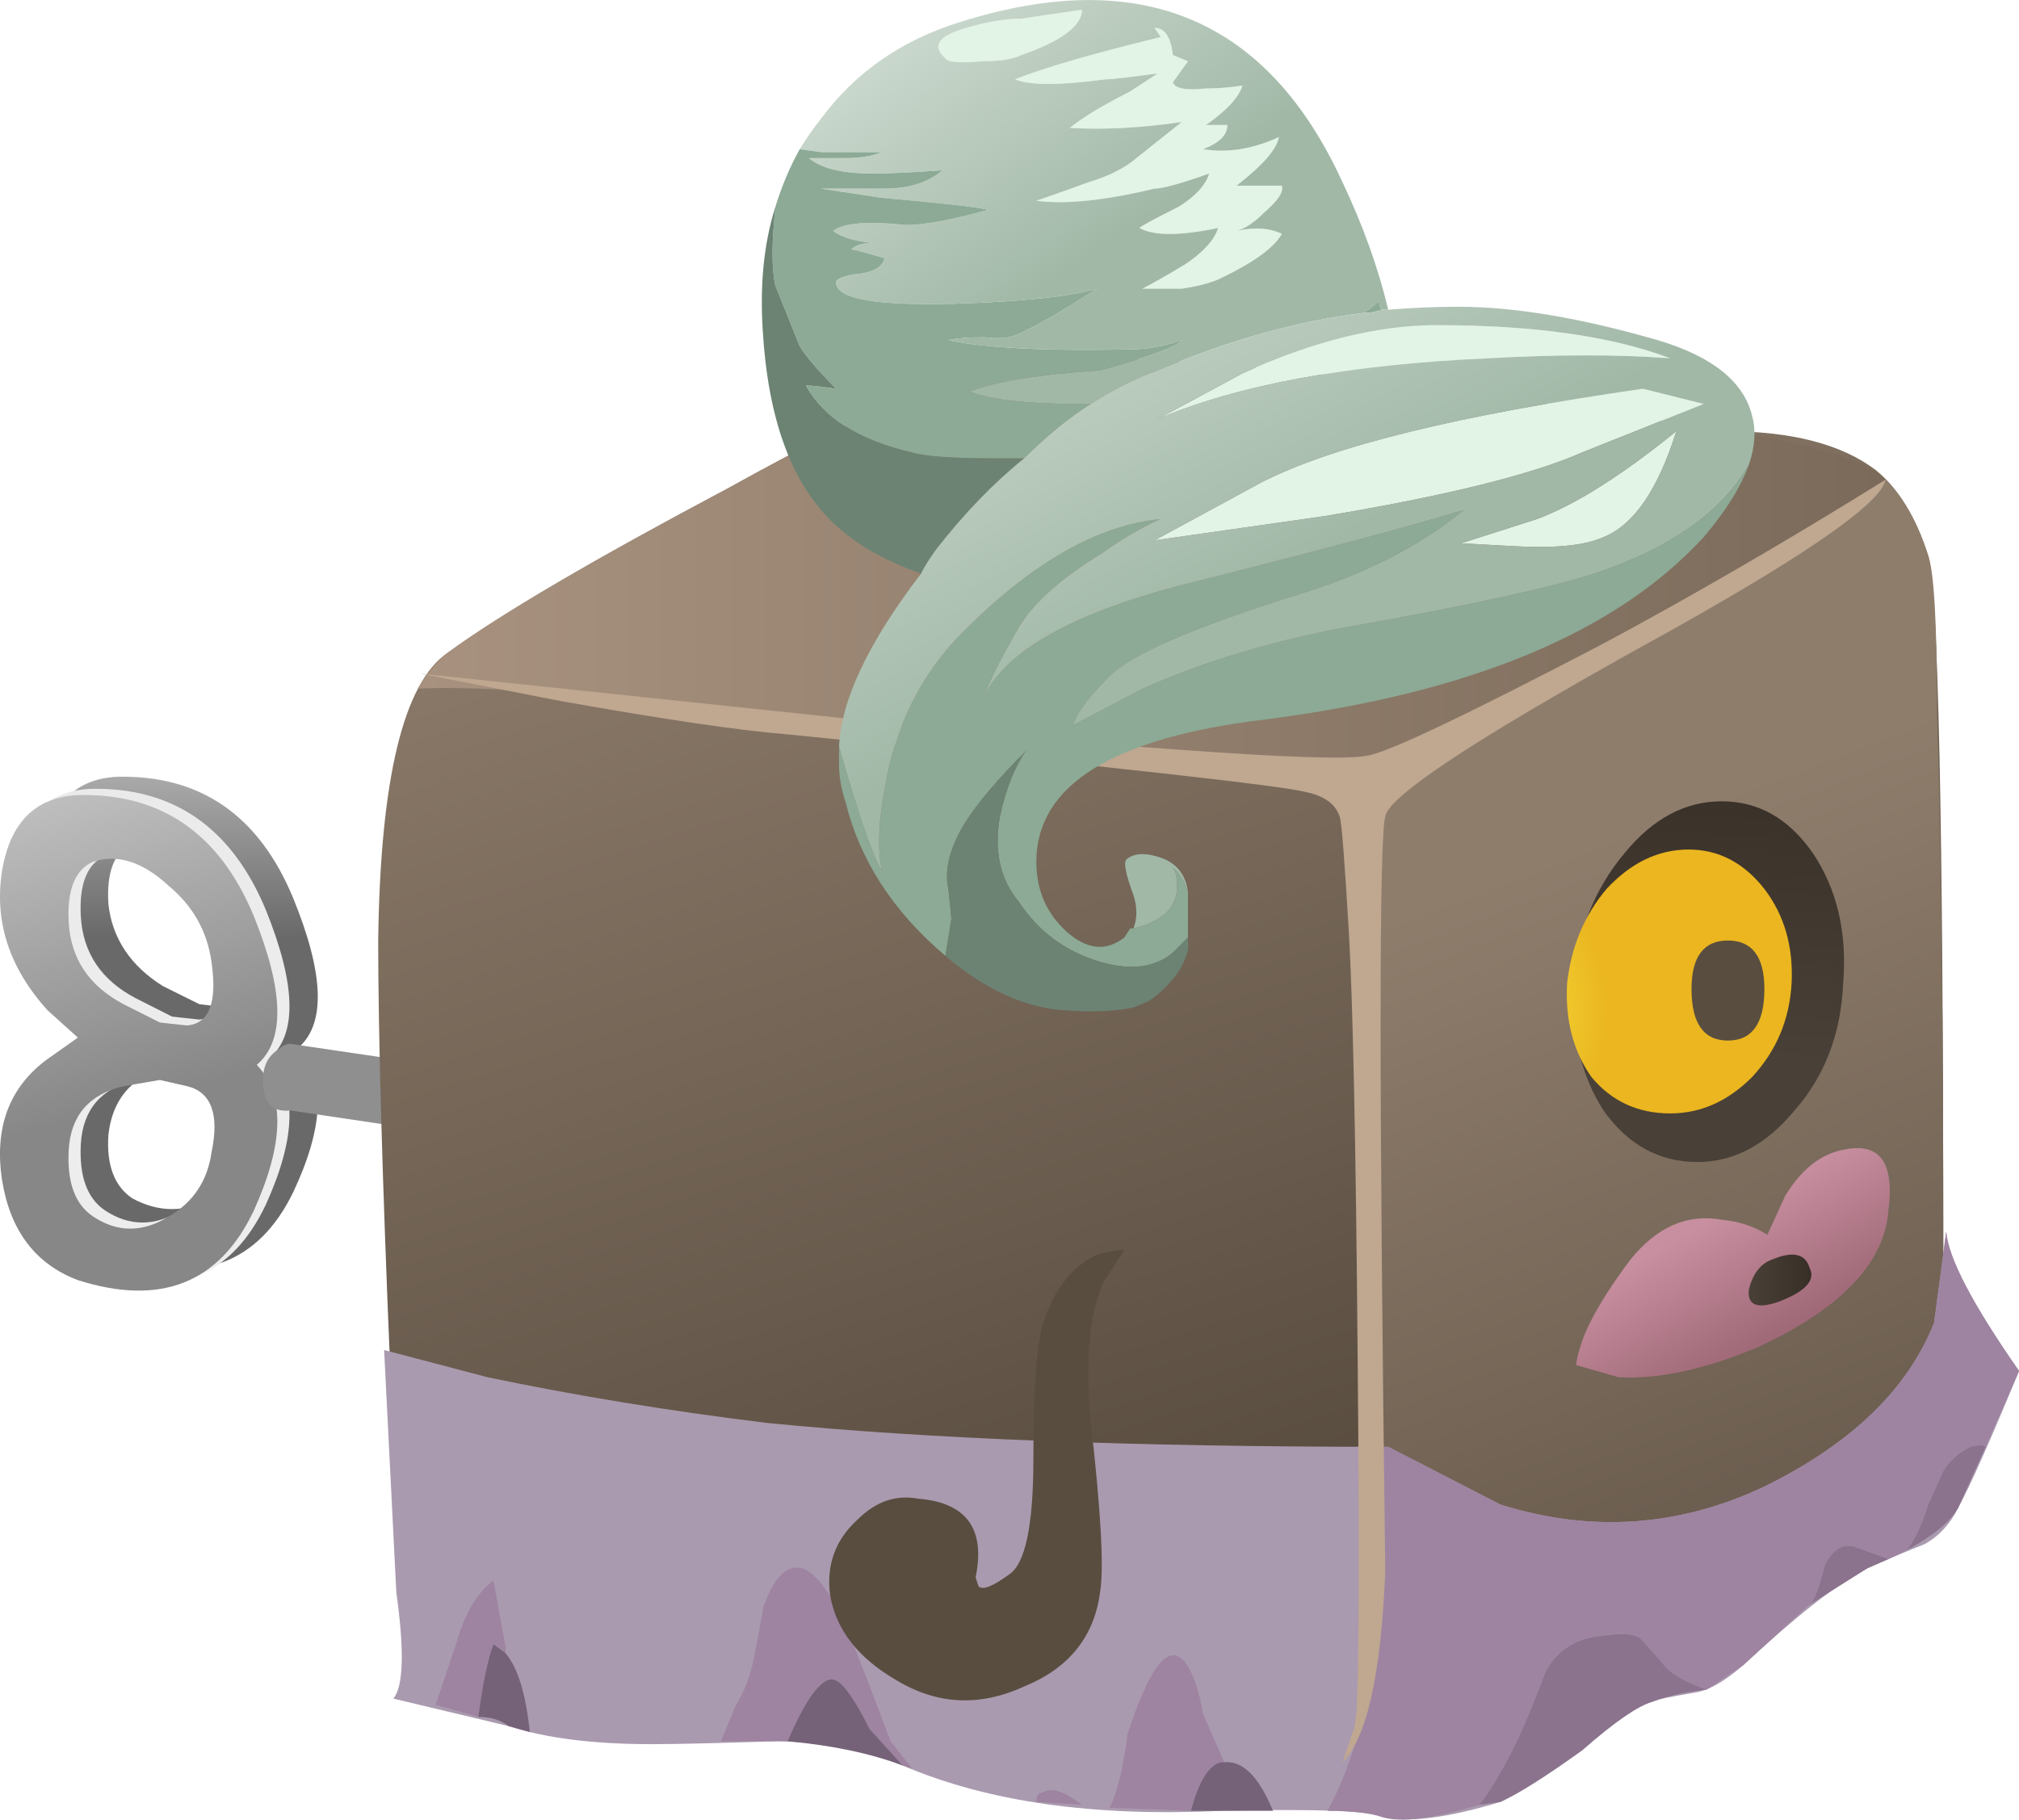 <?xml version="1.0" encoding="UTF-8" standalone="no"?>
<!-- Created with Inkscape (http://www.inkscape.org/) -->
<svg xmlns:inkscape="http://www.inkscape.org/namespaces/inkscape" xmlns:rdf="http://www.w3.org/1999/02/22-rdf-syntax-ns#" xmlns="http://www.w3.org/2000/svg" xmlns:xlink="http://www.w3.org/1999/xlink" xmlns:ns1="http://sozi.baierouge.fr" xmlns:cc="http://creativecommons.org/ns#" xmlns:sodipodi="http://sodipodi.sourceforge.net/DTD/sodipodi-0.dtd" xmlns:dc="http://purl.org/dc/elements/1.1/" id="svg2" xml:space="preserve" viewBox="0 0 33.285 30.004" version="1.1" inkscape:version="0.91 r13725">
  <defs id="defs6">
    <linearGradient id="linearGradient24" y2="-16350" gradientUnits="userSpaceOnUse" x2="14.035" gradientTransform="matrix(0 -.8 .8 -.001 13082 6.414)" y1="-16350" x1="7.21">
      <stop id="stop26" style="stop-color:#8f8f8f" offset="0"/>
      <stop id="stop28" style="stop-color:#e8e8e8" offset=".228"/>
      <stop id="stop30" style="stop-color:#696969" offset="1"/>
    </linearGradient>
    <linearGradient id="linearGradient44" y2="-13814" gradientUnits="userSpaceOnUse" x2="-1911.6" gradientTransform="matrix(.218 -.77 .77 .218 11052 1548.2)" y1="-13814" x1="-1920.8">
      <stop id="stop46" style="stop-color:#e8e8e8" offset="0"/>
      <stop id="stop48" style="stop-color:#ededed" offset="1"/>
    </linearGradient>
    <linearGradient id="linearGradient62" y2="-13814" gradientUnits="userSpaceOnUse" x2="-1911.6" gradientTransform="matrix(.218 -.77 .77 .218 11052 1548.1)" y1="-13814" x1="-1920.8">
      <stop id="stop64" style="stop-color:#e8e8e8" offset="0"/>
      <stop id="stop66" style="stop-color:#878787" offset="1"/>
    </linearGradient>
    <linearGradient id="linearGradient80" y2="-17620" gradientUnits="userSpaceOnUse" x2="1517.9" gradientTransform="matrix(-.136 -.788 .788 -.136 14102 -1198.5)" y1="-17620" x1="1516.6">
      <stop id="stop82" style="stop-color:#8f8f8f" offset="0"/>
      <stop id="stop84" style="stop-color:#e8e8e8" offset=".228"/>
      <stop id="stop86" style="stop-color:#696969" offset="1"/>
    </linearGradient>
    <linearGradient id="linearGradient100" y2="-13441" gradientUnits="userSpaceOnUse" x2="-2088.1" gradientTransform="matrix(.245 -.761 .761 .245 10765 1710.9)" y1="-13441" x1="-2107.3">
      <stop id="stop102" style="stop-color:#8f7d6c" offset="0"/>
      <stop id="stop104" style="stop-color:#594d40" offset="1"/>
    </linearGradient>
    <linearGradient id="linearGradient118" y2="-12876" gradientUnits="userSpaceOnUse" x2="-2353.1" gradientTransform="matrix(.286 -.747 .747 .286 10318 1925.3)" y1="-12876" x1="-2370.1">
      <stop id="stop120" style="stop-color:#8f7d6c" offset="0"/>
      <stop id="stop122" style="stop-color:#594d40" offset="1"/>
    </linearGradient>
    <linearGradient id="linearGradient136" y2="-4.468" gradientUnits="userSpaceOnUse" x2="25.1" gradientTransform="matrix(.8 0 0 .8 4.788 20.116)" y1="-4.468" x1=".9">
      <stop id="stop138" style="stop-color:#a8927f" offset="0"/>
      <stop id="stop140" style="stop-color:#7b6a5a" offset="1"/>
    </linearGradient>
    <clipPath id="clipPath172">
      <path id="path174" d="m14.309 2.875c0-0.614-0.188-1.145-0.563-1.598-0.371-0.43-0.824-0.641-1.359-0.641-0.504 0-0.946 0.215-1.321 0.641-0.371 0.453-0.558 0.984-0.558 1.598 0 0.64 0.187 1.175 0.558 1.601 0.348 0.453 0.789 0.68 1.321 0.68 0.535 0 0.988-0.227 1.359-0.68 0.375-0.426 0.563-0.961 0.563-1.601z" inkscape:connector-curvature="0"/>
    </clipPath>
    <clipPath id="clipPath180">
      <path id="path182" d="m6.515-24.823h6.25v6.278h-6.25v-6.278z" inkscape:connector-curvature="0"/>
    </clipPath>
    <radialGradient id="radialGradient184" gradientUnits="userSpaceOnUse" cy="-21.55" cx="9.5" r="2.375">
      <stop id="stop186" style="stop-color:#ffffff;stop-opacity:.377" offset="0"/>
      <stop id="stop188" style="stop-color:#ffffff;stop-opacity:0" offset=".867"/>
      <stop id="stop192" style="stop-color:#ffffff;stop-opacity:0" offset="1"/>
    </radialGradient>
    <mask id="mask194">
      <g id="g196">
        <g id="g198" clip-path="url(#clipPath180)">
          <path id="path200" style="fill:url(#radialGradient184)" d="m6.515-24.823h6.25v6.278h-6.25v-6.278z" inkscape:connector-curvature="0"/>
        </g>
      </g>
    </mask>
    <radialGradient id="radialGradient204" gradientUnits="userSpaceOnUse" cy="-21.55" cx="9.5" r="2.375">
      <stop id="stop206" style="stop-color:#000000" offset="0"/>
      <stop id="stop208" style="stop-color:#000000" offset=".867"/>
      <stop id="stop210" style="stop-color:#000000" offset="1"/>
    </radialGradient>
    <linearGradient id="linearGradient224" y2="-11543" gradientUnits="userSpaceOnUse" x2="-2862.6" gradientTransform="matrix(.376 -.706 .706 .376 9239.2 2328.2)" y1="-11543" x1="-2868.5">
      <stop id="stop226" style="stop-color:#8f7d6c" offset="0"/>
      <stop id="stop228" style="stop-color:#594d40" offset="1"/>
    </linearGradient>
    <clipPath id="clipPath236">
      <path id="path238" d="m24.508 16.156c0-0.719-0.785-1.332-2.36-1.84-1.601-0.508-3.519-0.762-5.761-0.762-2.239 0-4.145 0.254-5.719 0.762-1.602 0.508-2.398 1.121-2.398 1.84s0.796 1.332 2.398 1.84c1.574 0.508 3.48 0.761 5.719 0.761 2.242 0 4.16-0.253 5.761-0.761 1.575-0.508 2.36-1.121 2.36-1.84z" inkscape:connector-curvature="0"/>
    </clipPath>
    <clipPath id="clipPath244">
      <path id="path246" d="m4.015-16.068h21.25v23.423h-21.25v-23.423z" inkscape:connector-curvature="0"/>
    </clipPath>
    <radialGradient id="radialGradient248" gradientUnits="userSpaceOnUse" cy="-4.95" cx="14.5" r="10.15">
      <stop id="stop250" style="stop-color:#ffffff;stop-opacity:.377" offset="0"/>
      <stop id="stop252" style="stop-color:#ffffff;stop-opacity:0" offset=".867"/>
      <stop id="stop256" style="stop-color:#ffffff;stop-opacity:0" offset="1"/>
    </radialGradient>
    <mask id="mask258">
      <g id="g260">
        <g id="g262" clip-path="url(#clipPath244)">
          <path id="path264" style="fill:url(#radialGradient248)" d="m4.015-16.068h21.25v23.423h-21.25v-23.423z" inkscape:connector-curvature="0"/>
        </g>
      </g>
    </mask>
    <radialGradient id="radialGradient268" gradientUnits="userSpaceOnUse" cy="-4.95" cx="14.5" r="10.15">
      <stop id="stop270" style="stop-color:#000000" offset="0"/>
      <stop id="stop272" style="stop-color:#000000" offset=".867"/>
      <stop id="stop274" style="stop-color:#000000" offset="1"/>
    </radialGradient>
    <linearGradient id="linearGradient288" y2="-11180" gradientUnits="userSpaceOnUse" x2="-2960.8" gradientTransform="matrix(.399 -.694 .694 .399 8958.4 2409.1)" y1="-11180" x1="-2963.3">
      <stop id="stop290" style="stop-color:#c78f9f" offset="0"/>
      <stop id="stop292" style="stop-color:#9b6473" offset="1"/>
    </linearGradient>
    <linearGradient id="linearGradient306" y2="-16.248" gradientUnits="userSpaceOnUse" x2="23.85" gradientTransform="matrix(.8 0 0 .8 4.788 20.116)" y1="-16.248" x1="22.85">
      <stop id="stop308" style="stop-color:#494037" offset="0"/>
      <stop id="stop310" style="stop-color:#382f27" offset="1"/>
    </linearGradient>
    <linearGradient id="linearGradient324" y2="-109.58" gradientUnits="userSpaceOnUse" x2="15887" gradientTransform="matrix(-.008 .8 -.801 .045 68.566 -12691)" y1="-109.58" x1="15882">
      <stop id="stop326" style="stop-color:#494037" offset="0"/>
      <stop id="stop328" style="stop-color:#382f27" offset="1"/>
    </linearGradient>
    <radialGradient id="radialGradient342" gradientUnits="userSpaceOnUse" cy="-17323" cx="1137.5" gradientTransform="matrix(-.104 -.793 -.793 .104 -13600 2714.4)" r="2.887">
      <stop id="stop344" style="stop-color:#f9ecad" offset="0"/>
      <stop id="stop346" style="stop-color:#f2cf35" offset=".38"/>
      <stop id="stop348" style="stop-color:#f1cc32" offset=".584"/>
      <stop id="stop350" style="stop-color:#efc52a" offset=".78"/>
      <stop id="stop352" style="stop-color:#ebb821" offset=".973"/>
      <stop id="stop354" style="stop-color:#ebb61f" offset="1"/>
    </radialGradient>
    <radialGradient id="radialGradient368" gradientUnits="userSpaceOnUse" cy="-17590" cx="1501.5" gradientTransform="matrix(-.135 -.789 -.789 .135 -13646 3568)" r=".964">
      <stop id="stop370" style="stop-color:#8f7d6c" offset="0"/>
      <stop id="stop372" style="stop-color:#594d40" offset="1"/>
    </radialGradient>
    <linearGradient id="linearGradient390" y2="-10188" gradientUnits="userSpaceOnUse" x2="-3200.9" gradientTransform="matrix(.458 -.656 .656 .458 8163.2 2586.6)" y1="-10188" x1="-3206.7">
      <stop id="stop392" style="stop-color:#d3dfd5" offset="0"/>
      <stop id="stop394" style="stop-color:#a1b8a7" offset="1"/>
    </linearGradient>
    <linearGradient id="linearGradient412" y2="-11442" gradientUnits="userSpaceOnUse" x2="-2897.8" gradientTransform="matrix(.382 -.703 .703 .382 9167.2 2349.9)" y1="-11442" x1="-2905.9">
      <stop id="stop414" style="stop-color:#d3dfd5" offset="0"/>
      <stop id="stop416" style="stop-color:#a1b8a7" offset="1"/>
    </linearGradient>
  </defs>
  <g id="g10" transform="matrix(1.25 0 0 -1.25 0 30.004)">
    <g id="g12">
      <g id="g14">
        <g id="g16">
          <g id="g22">
            <path id="path32" style="fill-rule:evenodd;fill:url(#linearGradient24)" d="m3.348 9.035c0.054 0.48-0.067 0.789-0.36 0.922l-0.359 0.039c-0.188 0-0.348-0.028-0.481-0.078-0.425-0.137-0.668-0.43-0.718-0.883-0.028-0.399 0.078-0.68 0.316-0.84 0.348-0.188 0.695-0.188 1.043 0 0.32 0.187 0.508 0.469 0.559 0.84zm-2.762 3.722c0.082 0.637 0.402 0.973 0.961 1 1.094 0.024 1.867-0.507 2.32-1.601 0.403-0.988 0.43-1.641 0.082-1.961 0.348-0.426 0.321-1.066-0.082-1.918-0.453-0.934-1.226-1.227-2.32-0.883-0.559 0.188-0.879 0.613-0.961 1.281-0.106 0.696 0.094 1.227 0.602 1.602l0.359 0.277-0.359 0.364c-0.508 0.558-0.708 1.171-0.602 1.839zm2.762-1.203c-0.051 0.403-0.239 0.735-0.559 1-0.348 0.321-0.695 0.43-1.043 0.321-0.238-0.106-0.344-0.371-0.316-0.801 0.05-0.449 0.293-0.813 0.718-1.078l0.481-0.239 0.359-0.043c0.293 0.028 0.414 0.309 0.36 0.84z" inkscape:connector-curvature="0"/>
          </g>
        </g>
      </g>
      <g id="g34">
        <g id="g36">
          <g id="g42">
            <path id="path50" style="fill-rule:evenodd;fill:url(#linearGradient44)" d="m1.789 9.757c-0.453-0.109-0.695-0.386-0.723-0.843-0.023-0.426 0.082-0.719 0.321-0.879 0.32-0.211 0.656-0.211 1 0 0.32 0.187 0.508 0.469 0.562 0.84 0.078 0.48-0.027 0.773-0.32 0.882l-0.359 0.079-0.481-0.079zm-1.601 2.84c0.109 0.637 0.441 0.973 1 1 1.093 0.028 1.867-0.508 2.32-1.601 0.398-0.989 0.414-1.641 0.039-1.961 0.375-0.399 0.359-1.039-0.039-1.918-0.453-0.961-1.227-1.27-2.32-0.922-0.559 0.215-0.895 0.652-1 1.32-0.106 0.696 0.093 1.227 0.601 1.602l0.399 0.277-0.399 0.363c-0.508 0.559-0.707 1.172-0.601 1.84zm1.199 0.117c-0.239-0.105-0.344-0.371-0.321-0.8 0.028-0.481 0.27-0.84 0.723-1.078l0.481-0.243 0.359-0.039c0.293 0.028 0.398 0.309 0.32 0.84-0.054 0.403-0.242 0.735-0.562 1-0.344 0.32-0.68 0.43-1 0.32z" inkscape:connector-curvature="0"/>
          </g>
        </g>
      </g>
      <g id="g52">
        <g id="g54">
          <g id="g60">
            <path id="path68" style="fill-rule:evenodd;fill:url(#linearGradient62)" d="m1.629 9.675c-0.453-0.105-0.695-0.386-0.723-0.839-0.023-0.426 0.082-0.719 0.321-0.879 0.32-0.215 0.656-0.215 1 0 0.32 0.187 0.507 0.465 0.562 0.84 0.106 0.503 0 0.8-0.32 0.878l-0.36 0.082-0.48-0.082zm-1.602 2.84c0.106 0.641 0.442 0.973 1 1 1.094 0.028 1.868-0.504 2.321-1.597 0.398-0.989 0.414-1.641 0.039-1.961 0.375-0.403 0.359-1.039-0.039-1.922-0.453-0.957-1.227-1.266-2.321-0.918-0.558 0.211-0.894 0.652-1 1.32-0.105 0.692 0.094 1.227 0.602 1.598l0.398 0.281-0.398 0.359c-0.508 0.559-0.707 1.176-0.602 1.84zm2.762-1.199c-0.055 0.398-0.242 0.734-0.562 1-0.344 0.32-0.68 0.426-1 0.32-0.239-0.105-0.344-0.375-0.321-0.8 0.028-0.481 0.27-0.84 0.723-1.079l0.48-0.242 0.36-0.039c0.293 0.028 0.398 0.305 0.32 0.84z" inkscape:connector-curvature="0"/>
          </g>
        </g>
      </g>
      <g id="g70">
        <g id="g72">
          <g id="g78">
            <path id="path88" style="fill-rule:evenodd;fill:url(#linearGradient80)" d="m8.148 8.714-4.32 0.641c-0.242-0.027-0.359 0.109-0.359 0.402 0 0.184 0.066 0.317 0.199 0.399 0.055 0.051 0.105 0.078 0.16 0.078l4.32-0.637v-0.883z" inkscape:connector-curvature="0"/>
          </g>
        </g>
      </g>
      <g id="g90">
        <g id="g92">
          <g id="g98">
            <path id="path106" style="fill-rule:evenodd;fill:url(#linearGradient100)" d="m13.469 19.277c0.746 0.023 2.293-0.121 4.64-0.441 2.504-0.348 4.051-0.52 4.637-0.52 0.883 0 1.547-0.172 2-0.519 0.293-0.243 0.524-0.614 0.684-1.122 0.132-0.425 0.199-3.507 0.199-9.238v-1.16c-0.027-0.402-0.149-0.762-0.359-1.082-0.243-0.348-0.977-0.945-2.204-1.801-1.066-0.773-1.839-1.277-2.32-1.519-1.359-0.746-2.371-1.118-3.039-1.118-1.945 0.239-3.426 0.36-4.437 0.36-0.641 0.027-1.801 0.16-3.481 0.398-1.707 0.242-2.723 0.387-3.043 0.442-0.558 0.078-0.934 0.32-1.117 0.718-0.293 0.536-0.453 1.614-0.481 3.243-0.109 2.586-0.16 4.476-0.16 5.679 0.028 2.133 0.332 3.399 0.918 3.797 0.696 0.508 1.922 1.227 3.68 2.16 2.027 1.121 3.32 1.696 3.883 1.723z" inkscape:connector-curvature="0"/>
          </g>
        </g>
      </g>
      <g id="g108">
        <g id="g110">
          <g id="g116">
            <path id="path124" style="fill-rule:evenodd;fill:url(#linearGradient118)" d="m25.43 16.675c0.078-0.214 0.117-0.906 0.117-2.078 0.055-1.707 0.082-4.093 0.082-7.16v-1.16c-0.027-0.402-0.149-0.762-0.359-1.082-0.243-0.348-0.977-0.945-2.204-1.801-1.066-0.773-1.839-1.277-2.32-1.519-0.211-0.133-0.719-0.348-1.519-0.641-0.797-0.289-1.305-0.449-1.52-0.477 0.266 0.532 0.387 1.106 0.359 1.719l-0.078 11.199 0.078 0.122c0.137 0.16 0.856 0.558 2.161 1.199 1.496 0.718 2.441 1.215 2.839 1.48 1.122 0.719 1.723 1.121 1.801 1.199 0.242-0.242 0.426-0.574 0.563-1z" inkscape:connector-curvature="0"/>
          </g>
        </g>
      </g>
      <g id="g126">
        <g id="g128">
          <g id="g134">
            <path id="path142" style="fill-rule:evenodd;fill:url(#linearGradient136)" d="m23.668 16.714c-0.398-0.238-1.441-0.769-3.121-1.597-1.52-0.723-2.348-1.16-2.481-1.32-0.691 0.05-3.011 0.292-6.957 0.718-3.015 0.321-4.882 0.453-5.601 0.403 0.133 0.211 0.265 0.371 0.398 0.476 0.696 0.508 1.922 1.227 3.68 2.16 2.027 1.121 3.32 1.696 3.883 1.723 1.84 0.078 4.933-0.242 9.277-0.961 1.149-0.16 1.856-0.371 2.121-0.641-0.265-0.293-0.664-0.613-1.199-0.961z" inkscape:connector-curvature="0"/>
          </g>
        </g>
      </g>
      <path id="path144" style="fill-rule:evenodd;fill:#aa9aaf" d="m25.668 7.757c0.027-0.347 0.348-0.96 0.961-1.839-0.375-0.907-0.641-1.508-0.801-1.801-0.105-0.215-0.254-0.375-0.441-0.481-0.266-0.105-0.52-0.214-0.758-0.32-0.375-0.187-0.922-0.613-1.641-1.281-0.242-0.211-0.453-0.332-0.64-0.36-0.321-0.054-0.508-0.093-0.559-0.121-0.187-0.05-0.496-0.265-0.922-0.636-0.48-0.348-0.84-0.575-1.078-0.684-0.695-0.211-1.215-0.277-1.562-0.199-0.161 0.082-0.864 0.109-2.118 0.082-1.679-0.082-3.082 0.117-4.203 0.597-0.453 0.188-1 0.297-1.636 0.321-0.75-0.024-1.309-0.039-1.684-0.039-0.774 0-1.398 0.082-1.879 0.238l-1.519 0.363c0.132 0.16 0.148 0.625 0.039 1.399l-0.161 3.199 1.364-0.359c1.144-0.239 2.371-0.442 3.679-0.602 2.106-0.211 4.84-0.316 8.2-0.316l1.48-0.762c1.199-0.375 2.359-0.293 3.481 0.238 1.144 0.563 1.89 1.281 2.238 2.16l0.16 1.203z" inkscape:connector-curvature="0"/>
      <path id="path146" style="fill-rule:evenodd;fill:#9e84a1" d="m23.906 2.875-0.918-0.84-0.48-0.321c-0.293 0.11-0.481 0.215-0.559 0.321-0.16 0.187-0.269 0.308-0.32 0.359-0.082 0.055-0.227 0.067-0.441 0.043-0.376-0.027-0.641-0.187-0.801-0.48-0.16-0.43-0.293-0.746-0.399-0.961-0.187-0.375-0.347-0.641-0.48-0.801-0.613-0.184-1.039-0.238-1.281-0.16-0.161 0.054-0.399 0.082-0.719 0.082 0.558 1.012 0.801 2.613 0.719 4.801h0.082l1.48-0.762c1.199-0.375 2.359-0.293 3.481 0.238 1.144 0.563 1.89 1.281 2.238 2.16l0.16 1.203c0.027-0.347 0.348-0.96 0.961-1.839l-0.441-1c-0.028 0.027-0.094 0.027-0.2 0-0.16-0.082-0.281-0.188-0.359-0.321-0.082-0.187-0.149-0.336-0.199-0.441-0.082-0.266-0.176-0.465-0.282-0.602l-0.242-0.117-0.437 0.16c-0.16 0.051-0.293-0.027-0.403-0.242-0.05-0.211-0.105-0.371-0.16-0.48z" inkscape:connector-curvature="0"/>
      <path id="path148" style="fill-rule:evenodd;fill:#9e84a1" d="m13.668 0.234c0 0.082 0.027 0.121 0.078 0.121 0.109 0.078 0.281 0.027 0.524-0.16l-0.602 0.039z" inkscape:connector-curvature="0"/>
      <path id="path150" style="fill-rule:evenodd;fill:#9e84a1" d="m16.109 0.757c-0.16-0.027-0.297-0.242-0.402-0.64l-1.078 0.039c0.051 0.078 0.105 0.238 0.16 0.48 0.051 0.266 0.078 0.426 0.078 0.481 0.293 0.906 0.547 1.226 0.762 0.961 0.105-0.137 0.183-0.364 0.238-0.684l0.281-0.637h-0.039z" inkscape:connector-curvature="0"/>
      <path id="path152" style="fill-rule:evenodd;fill:#9e84a1" d="m12.027 0.675-0.121 0.039-0.437 0.481c-0.188 0.375-0.336 0.586-0.442 0.641-0.16 0.082-0.375-0.188-0.64-0.801h-0.879l0.199 0.48c0.105 0.16 0.188 0.375 0.242 0.641 0.051 0.266 0.09 0.48 0.117 0.641 0.137 0.398 0.309 0.574 0.52 0.519 0.215-0.082 0.441-0.426 0.684-1.039 0.105-0.266 0.265-0.68 0.476-1.242l0.281-0.36z" inkscape:connector-curvature="0"/>
      <path id="path154" style="fill-rule:evenodd;fill:#9e84a1" d="m6.668 2.195-0.16 0.121c-0.078-0.215-0.145-0.535-0.199-0.961l-0.563 0.16 0.281 0.84c0.11 0.375 0.266 0.641 0.481 0.801l0.16-0.879v-0.082z" inkscape:connector-curvature="0"/>
      <path id="path156" style="fill-rule:evenodd;fill:#756278" d="m6.988 1.156-0.281 0.078c-0.105 0.082-0.238 0.121-0.398 0.121 0.054 0.426 0.121 0.746 0.199 0.961l0.16-0.121c0.16-0.188 0.266-0.531 0.32-1.039z" inkscape:connector-curvature="0"/>
      <path id="path158" style="fill-rule:evenodd;fill:#756278" d="m11.027 1.836c0.11-0.055 0.254-0.266 0.442-0.641l0.437-0.481c-0.426 0.161-0.933 0.266-1.519 0.321 0.265 0.613 0.48 0.883 0.64 0.801z" inkscape:connector-curvature="0"/>
      <path id="path160" style="fill-rule:evenodd;fill:#756278" d="m16.789 0.117h-1.082c0.105 0.398 0.242 0.613 0.402 0.64h0.039c0.239 0.024 0.454-0.187 0.641-0.64z" inkscape:connector-curvature="0"/>
      <path id="path162" style="fill-rule:evenodd;fill:#8b738d" d="m25.988 4.918c0.106 0.027 0.172 0.027 0.2 0l-0.36-0.801c-0.105-0.188-0.336-0.375-0.68-0.563 0.106 0.137 0.2 0.336 0.282 0.602 0.05 0.105 0.117 0.254 0.199 0.441 0.078 0.133 0.199 0.239 0.359 0.321z" inkscape:connector-curvature="0"/>
      <path id="path164" style="fill-rule:evenodd;fill:#8b738d" d="m21.188 2.433c0.214 0.028 0.359 0.016 0.441-0.039 0.051-0.051 0.16-0.172 0.32-0.359 0.078-0.106 0.266-0.215 0.559-0.321-0.266-0.027-0.508-0.078-0.719-0.16-0.187-0.054-0.496-0.265-0.922-0.64-0.48-0.344-0.84-0.571-1.078-0.68l-0.281-0.039c0.133 0.16 0.293 0.426 0.48 0.801 0.106 0.215 0.239 0.535 0.399 0.961 0.16 0.293 0.425 0.453 0.801 0.476z" inkscape:connector-curvature="0"/>
      <path id="path166" style="fill-rule:evenodd;fill:#8b738d" d="m24.066 3.355c0.11 0.215 0.243 0.293 0.403 0.242l0.437-0.16-0.277-0.121-0.762-0.48 0.039 0.039c0.055 0.109 0.11 0.269 0.16 0.48z" inkscape:connector-curvature="0"/>
      <g id="g168">
        <g id="g170" clip-path="url(#clipPath172)">
          <g id="g176" transform="matrix(.8 0 0 -.956 4.788 -17.722)">
            <g id="g202" mask="url(#mask194)">
              <path id="path212" style="fill-rule:evenodd;fill:url(#radialGradient204)" d="m14.309 2.875c0-0.614-0.188-1.145-0.563-1.598-0.371-0.43-0.824-0.641-1.359-0.641-0.504 0-0.946 0.215-1.321 0.641-0.371 0.453-0.558 0.984-0.558 1.598 0 0.64 0.187 1.175 0.558 1.601 0.348 0.453 0.789 0.68 1.321 0.68 0.535 0 0.988-0.227 1.359-0.68 0.375-0.426 0.563-0.961 0.563-1.601z" inkscape:connector-curvature="0"/>
            </g>
          </g>
        </g>
      </g>
      <g id="g214">
        <g id="g216">
          <g id="g222">
            <path id="path230" style="fill-rule:evenodd;fill:url(#linearGradient224)" d="m14.828 7.515-0.281-0.437c-0.184-0.43-0.238-1.043-0.16-1.844 0.133-1.172 0.175-1.918 0.121-2.238-0.078-0.586-0.414-1-1-1.239-0.586-0.269-1.145-0.242-1.68 0.079-0.508 0.293-0.801 0.668-0.879 1.121-0.054 0.398 0.067 0.734 0.36 1 0.238 0.238 0.503 0.332 0.8 0.277 0.637-0.051 0.891-0.398 0.758-1.039l0.039-0.117c0.055-0.055 0.188 0 0.403 0.156 0.211 0.137 0.32 0.641 0.32 1.523 0 1.012 0.051 1.637 0.16 1.879 0.133 0.375 0.348 0.641 0.641 0.801 0.156 0.051 0.293 0.078 0.398 0.078z" inkscape:connector-curvature="0"/>
          </g>
        </g>
      </g>
      <g id="g232">
        <g id="g234" clip-path="url(#clipPath236)">
          <g id="g240" transform="matrix(.8 0 0 -.256 4.788 14.887)">
            <g id="g266" mask="url(#mask258)">
              <path id="path276" style="fill-rule:evenodd;fill:url(#radialGradient268)" d="m24.508 16.156c0-0.719-0.785-1.332-2.36-1.84-1.601-0.508-3.519-0.762-5.761-0.762-2.239 0-4.145 0.254-5.719 0.762-1.602 0.508-2.398 1.121-2.398 1.84s0.796 1.332 2.398 1.84c1.574 0.508 3.48 0.761 5.719 0.761 2.242 0 4.16-0.253 5.761-0.761 1.575-0.508 2.36-1.121 2.36-1.84z" inkscape:connector-curvature="0"/>
            </g>
          </g>
        </g>
      </g>
      <g id="g278">
        <g id="g280">
          <g id="g286">
            <path id="path294" style="fill-rule:evenodd;fill:url(#linearGradient288)" d="m24.309 8.836c0.48 0.105 0.679-0.161 0.597-0.801-0.051-0.692-0.625-1.293-1.718-1.801-0.696-0.293-1.305-0.426-1.84-0.398l-0.559 0.16c0 0.051 0.023 0.16 0.078 0.32 0.106 0.293 0.321 0.652 0.641 1.078 0.347 0.426 0.746 0.602 1.199 0.52 0.242-0.024 0.441-0.094 0.602-0.2l0.238 0.52c0.215 0.348 0.469 0.547 0.762 0.602z" inkscape:connector-curvature="0"/>
          </g>
        </g>
      </g>
      <g id="g296">
        <g id="g298">
          <g id="g304">
            <path id="path312" style="fill-rule:evenodd;fill:url(#linearGradient306)" d="m23.387 7.394c0.265 0.11 0.425 0.067 0.48-0.117 0.082-0.16-0.055-0.309-0.398-0.441-0.293-0.106-0.43-0.051-0.403 0.16 0.055 0.215 0.161 0.347 0.321 0.398z" inkscape:connector-curvature="0"/>
          </g>
        </g>
      </g>
      <g id="g314">
        <g id="g316">
          <g id="g322">
            <path id="path330" style="fill-rule:evenodd;fill:url(#linearGradient324)" d="m24.309 11.035c-0.028-0.668-0.243-1.227-0.641-1.68-0.375-0.453-0.801-0.68-1.281-0.68-0.504 0-0.918 0.227-1.239 0.68-0.293 0.453-0.425 1.012-0.402 1.68 0.055 0.668 0.281 1.242 0.684 1.719 0.371 0.453 0.797 0.679 1.277 0.679 0.481 0 0.879-0.222 1.199-0.679 0.321-0.477 0.457-1.051 0.403-1.719z" inkscape:connector-curvature="0"/>
          </g>
        </g>
      </g>
      <g id="g332">
        <g id="g334">
          <g id="g340">
            <path id="path356" style="fill-rule:evenodd;fill:url(#radialGradient342)" d="m23.629 11.035c-0.027-0.481-0.199-0.891-0.52-1.238-0.32-0.321-0.679-0.481-1.082-0.481-0.425 0-0.773 0.16-1.039 0.481-0.242 0.347-0.347 0.757-0.32 1.238 0.055 0.48 0.227 0.894 0.52 1.242 0.32 0.344 0.679 0.52 1.082 0.52 0.398 0 0.73-0.176 1-0.52 0.265-0.348 0.382-0.762 0.359-1.242z" inkscape:connector-curvature="0"/>
          </g>
        </g>
      </g>
      <g id="g358">
        <g id="g360">
          <g id="g366">
            <path id="path374" style="fill-rule:evenodd;fill:url(#radialGradient368)" d="m23.27 10.957c0-0.453-0.161-0.68-0.481-0.68s-0.48 0.227-0.48 0.68c0 0.425 0.16 0.64 0.48 0.64s0.481-0.215 0.481-0.64z" inkscape:connector-curvature="0"/>
          </g>
        </g>
      </g>
      <path id="path376" style="fill-rule:evenodd;fill:#bfa790" d="m24.867 17.675c-0.055-0.32-1.144-1.066-3.281-2.238-2.156-1.203-3.266-1.933-3.316-2.203-0.082-0.289-0.082-3.613 0-9.957-0.055-1.359-0.243-2.199-0.563-2.52l0.16 0.477c0.055 0.242 0.067 1.844 0.039 4.801-0.023 2.933-0.066 4.828-0.117 5.679-0.055 0.934-0.094 1.442-0.121 1.52-0.055 0.16-0.199 0.27-0.441 0.32-0.293 0.082-2.575 0.336-6.84 0.762-0.641 0.051-1.641 0.199-3 0.441l-1.84 0.36 6.082-0.641c1.094-0.133 2.387-0.254 3.879-0.359 1.441-0.106 2.281-0.133 2.519-0.082 0.243 0.027 1.282 0.519 3.121 1.48 1.145 0.614 2.387 1.332 3.719 2.16z" inkscape:connector-curvature="0"/>
      <path id="path378" style="fill-rule:evenodd;fill:#e2f4e6" d="m12.469 23.234c-0.188 0.16-0.094 0.297 0.277 0.402 0.27 0.078 0.508 0.121 0.723 0.121l0.801 0.118c0-0.211-0.27-0.414-0.801-0.598-0.106-0.055-0.281-0.082-0.52-0.082-0.297-0.027-0.457-0.012-0.48 0.039zm3-0.316c0.023-0.082 0.172-0.11 0.437-0.082 0.137 0 0.297 0.015 0.481 0.039-0.051-0.161-0.211-0.332-0.481-0.52h0.282c0-0.133-0.106-0.238-0.321-0.32 0.321-0.051 0.653 0 1 0.16-0.027-0.16-0.215-0.371-0.558-0.641h0.597c0.028-0.078-0.051-0.199-0.238-0.359-0.133-0.133-0.254-0.211-0.359-0.238 0.238 0.054 0.437 0.039 0.597-0.039-0.105-0.188-0.386-0.387-0.84-0.602-0.132-0.055-0.293-0.094-0.48-0.121h-0.52c0.11 0.055 0.297 0.16 0.563 0.32 0.238 0.16 0.387 0.321 0.437 0.481-0.504-0.106-0.851-0.106-1.039 0 0.028 0.027 0.2 0.121 0.52 0.281 0.215 0.133 0.348 0.277 0.402 0.437-0.375-0.132-0.613-0.199-0.722-0.199-0.665-0.16-1.184-0.215-1.559-0.16 0.16 0.055 0.387 0.133 0.68 0.242 0.265 0.078 0.48 0.184 0.64 0.321l0.598 0.476c-0.531-0.078-1.024-0.105-1.477-0.078 0.161 0.133 0.426 0.293 0.797 0.481l0.364 0.238c-0.375-0.051-0.602-0.078-0.684-0.078-0.613-0.082-1.012-0.082-1.199 0 0.402 0.16 1.043 0.347 1.922 0.558l-0.082 0.121c0.136 0 0.214-0.121 0.242-0.359l0.199-0.082-0.199-0.277zm6.199-4.043 0.801-0.2-1.602-0.64c-0.664-0.293-1.801-0.574-3.398-0.84l-2.242-0.32 1.402 0.761c0.933 0.481 2.613 0.895 5.039 1.239zm0.441-0.559c-0.242-0.773-0.562-1.238-0.961-1.398-0.242-0.11-0.628-0.149-1.16-0.121l-0.718 0.039 1 0.32c0.503 0.187 1.117 0.574 1.839 1.16zm-5.722 0.762c0.933 0.426 1.789 0.636 2.562 0.636 1.278 0 2.305-0.144 3.078-0.437-0.691 0.051-1.492 0.051-2.398 0-1.84-0.082-3.293-0.348-4.359-0.801l1.117 0.602z" inkscape:connector-curvature="0"/>
      <g id="g380">
        <g id="g382">
          <g id="g388">
            <path id="path396" style="fill-rule:evenodd;fill:url(#linearGradient390)" d="m12.469 23.234c0.023-0.051 0.183-0.066 0.48-0.039 0.239 0 0.414 0.027 0.52 0.082 0.531 0.184 0.801 0.387 0.801 0.598l-0.801-0.118c-0.215 0-0.453-0.043-0.723-0.121-0.371-0.105-0.465-0.242-0.277-0.402zm5.519-3.359c-0.879-0.106-1.785-0.36-2.718-0.758-0.297-0.106-0.59-0.254-0.883-0.442h-0.199c-0.641 0-1.106 0.055-1.399 0.161 0.32 0.132 0.891 0.226 1.719 0.281 0.668 0.183 1.027 0.32 1.078 0.398-0.238-0.078-0.465-0.121-0.68-0.121-1.094-0.023-1.89 0.016-2.398 0.121 0.105 0.028 0.265 0.039 0.48 0.039 0.188-0.023 0.332-0.011 0.442 0.043 0.238 0.106 0.586 0.305 1.039 0.598-0.375-0.106-1-0.172-1.883-0.199-1.039-0.028-1.559 0.066-1.559 0.281 0 0.051 0.106 0.094 0.321 0.117 0.187 0.028 0.293 0.094 0.32 0.203-0.266 0.078-0.414 0.117-0.441 0.117 0.054 0.055 0.148 0.083 0.281 0.083-0.238 0.027-0.414 0.078-0.52 0.16 0.133 0.105 0.453 0.132 0.961 0.078 0.239 0 0.598 0.066 1.078 0.199-0.05 0.027-0.519 0.082-1.398 0.16l-0.801 0.121h0.84c0.32 0 0.574 0.082 0.762 0.242-0.375-0.027-0.684-0.043-0.922-0.043-0.399 0-0.68 0.067-0.84 0.204h0.48c0.188 0 0.344 0.023 0.481 0.078h-0.801l-0.281 0.039c0.082 0.133 0.172 0.265 0.281 0.402 0.453 0.613 1.067 1.039 1.84 1.277 2.375 0.747 4.051 0.043 5.039-2.117 0.266-0.562 0.469-1.121 0.602-1.679h-0.082c-0.024 0.023-0.039 0.066-0.039 0.117-0.055-0.051-0.122-0.106-0.2-0.16zm-2.519 3.043 0.199 0.277-0.199 0.082c-0.028 0.238-0.106 0.359-0.242 0.359l0.082-0.121c-0.879-0.215-1.52-0.398-1.922-0.558 0.187-0.082 0.586-0.082 1.199 0 0.082 0 0.309 0.027 0.684 0.078l-0.364-0.238c-0.371-0.188-0.636-0.348-0.797-0.481 0.453-0.027 0.946 0 1.477 0.078l-0.598-0.476c-0.16-0.137-0.375-0.243-0.64-0.321-0.293-0.109-0.52-0.187-0.68-0.242 0.375-0.051 0.894 0 1.559 0.16 0.109 0 0.347 0.067 0.722 0.199-0.054-0.16-0.187-0.304-0.402-0.437-0.32-0.16-0.492-0.254-0.52-0.281 0.188-0.106 0.535-0.106 1.039 0-0.05-0.16-0.199-0.321-0.437-0.481-0.266-0.16-0.453-0.265-0.563-0.32h0.52c0.187 0.027 0.348 0.066 0.48 0.121 0.454 0.215 0.735 0.414 0.84 0.602-0.16 0.078-0.359 0.093-0.597 0.039 0.105 0.027 0.226 0.105 0.359 0.238 0.187 0.16 0.266 0.281 0.238 0.359h-0.597c0.347 0.27 0.531 0.481 0.558 0.641-0.347-0.16-0.679-0.211-1-0.16 0.215 0.082 0.321 0.187 0.321 0.32h-0.282c0.27 0.188 0.43 0.359 0.481 0.52-0.184-0.028-0.344-0.039-0.481-0.039-0.265-0.028-0.414 0-0.437 0.082z" inkscape:connector-curvature="0"/>
          </g>
        </g>
      </g>
      <path id="path398" style="fill-rule:evenodd;fill:#8caa95" d="m10.547 22.035 0.281-0.039h0.801c-0.137-0.055-0.293-0.078-0.481-0.078h-0.48c0.16-0.137 0.441-0.204 0.84-0.204 0.238 0 0.547 0.016 0.922 0.043-0.188-0.16-0.442-0.242-0.762-0.242h-0.84l0.801-0.121c0.879-0.078 1.348-0.133 1.398-0.16-0.48-0.133-0.839-0.199-1.078-0.199-0.508 0.054-0.828 0.027-0.961-0.078 0.106-0.082 0.282-0.133 0.52-0.16-0.133 0-0.227-0.028-0.281-0.083 0.027 0 0.175-0.039 0.441-0.117-0.027-0.109-0.133-0.175-0.32-0.203-0.215-0.023-0.321-0.066-0.321-0.117 0-0.215 0.52-0.309 1.559-0.281 0.883 0.027 1.508 0.093 1.883 0.199-0.453-0.293-0.801-0.492-1.039-0.598-0.11-0.054-0.254-0.066-0.442-0.043-0.215 0-0.375-0.011-0.48-0.039 0.508-0.105 1.304-0.144 2.398-0.121 0.215 0 0.442 0.043 0.68 0.121-0.051-0.078-0.41-0.215-1.078-0.398-0.828-0.055-1.399-0.149-1.719-0.281 0.293-0.106 0.758-0.161 1.399-0.161h0.199c-0.293-0.187-0.586-0.425-0.879-0.718h-0.36c-0.586 0-0.96 0.027-1.121 0.078-0.691 0.16-1.16 0.453-1.398 0.883 0.078 0 0.211-0.016 0.398-0.043-0.238 0.242-0.398 0.425-0.48 0.562l-0.32 0.797c-0.051 0.215-0.051 0.563 0 1.043 0.082 0.266 0.187 0.52 0.32 0.758zm4.402-10.278c0.453 0.106 0.637 0.344 0.559 0.719l-0.039 0.078c0.078-0.05 0.144-0.16 0.199-0.32v-0.598l-0.121-0.121c-0.238-0.265-0.586-0.332-1.039-0.199s-0.813 0.398-1.078 0.801c-0.242 0.293-0.321 0.664-0.242 1.117 0.082 0.375 0.199 0.668 0.359 0.883-0.399-0.403-0.68-0.735-0.84-1-0.187-0.32-0.254-0.602-0.199-0.84 0.027-0.242 0.039-0.375 0.039-0.402l-0.078-0.481c-0.696 0.59-1.133 1.27-1.321 2.043-0.054 0.16-0.082 0.32-0.082 0.481v0.238c0.243-0.852 0.426-1.399 0.563-1.641-0.055 0.293-0.043 0.653 0.039 1.082 0.133 0.825 0.48 1.52 1.039 2.078 0.906 0.907 1.773 1.403 2.602 1.481-0.243-0.106-0.497-0.254-0.762-0.442-0.559-0.343-0.934-0.679-1.117-1-0.215-0.371-0.364-0.664-0.442-0.878 0.293 0.586 1.145 1.066 2.559 1.441 1.707 0.426 2.961 0.758 3.762 1-0.586-0.48-1.321-0.855-2.2-1.121-1.363-0.426-2.187-0.785-2.48-1.078-0.188-0.188-0.32-0.348-0.402-0.481l-0.079-0.16 0.918 0.481c0.829 0.371 1.774 0.652 2.84 0.839 1.496 0.266 2.535 0.493 3.121 0.68 1.016 0.348 1.696 0.824 2.039 1.438-0.105-0.293-0.304-0.614-0.597-0.957-1.149-1.254-3.067-2.055-5.762-2.403-2.027-0.238-3.039-0.867-3.039-1.879 0-0.375 0.133-0.679 0.398-0.922 0.27-0.238 0.52-0.265 0.762-0.078l0.078 0.121h0.043zm3.278 8.161c-0.079-0.028-0.161-0.043-0.239-0.043 0.078 0.054 0.145 0.109 0.2 0.16 0-0.051 0.015-0.094 0.039-0.117z" inkscape:connector-curvature="0"/>
      <path id="path400" style="fill-rule:evenodd;fill:#6c8373" d="m13.508 17.957c-0.399-0.321-0.785-0.723-1.16-1.2-0.078-0.109-0.145-0.214-0.2-0.32-0.453 0.16-0.812 0.36-1.082 0.598-0.586 0.508-0.918 1.347-1 2.519-0.05 0.641 0 1.215 0.161 1.723-0.051-0.48-0.051-0.828 0-1.043l0.32-0.797c0.082-0.137 0.242-0.32 0.48-0.562-0.187 0.027-0.32 0.043-0.398 0.043 0.238-0.43 0.707-0.723 1.398-0.883 0.161-0.051 0.535-0.078 1.121-0.078h0.36zm-1.039-6.563 0.078 0.481c0 0.027-0.012 0.16-0.039 0.402-0.055 0.238 0.012 0.52 0.199 0.84 0.16 0.265 0.441 0.597 0.84 1-0.16-0.215-0.277-0.508-0.359-0.883-0.079-0.449 0-0.824 0.242-1.117 0.265-0.403 0.625-0.668 1.078-0.801s0.801-0.066 1.039 0.199l0.121 0.121v-0.16c-0.027-0.105-0.066-0.199-0.121-0.281-0.106-0.16-0.238-0.293-0.399-0.398l-0.199-0.083c-0.242-0.05-0.535-0.066-0.883-0.039-0.531 0.028-1.066 0.266-1.597 0.719z" inkscape:connector-curvature="0"/>
      <g id="g402">
        <g id="g404">
          <g id="g410">
            <path id="path418" style="fill-rule:evenodd;fill:url(#linearGradient412)" d="m12.148 16.437c0.051 0.106 0.122 0.211 0.2 0.32 0.371 0.477 0.761 0.879 1.16 1.2 0.293 0.293 0.586 0.531 0.879 0.718 0.293 0.188 0.586 0.336 0.883 0.442 0.933 0.398 1.839 0.652 2.718 0.758 0.078 0 0.16 0.015 0.239 0.043h0.082c0.293 0.023 0.597 0.039 0.918 0.039 0.75 0 1.628-0.149 2.64-0.442 0.719-0.215 1.133-0.547 1.242-1 0.051-0.187 0.039-0.398-0.043-0.64-0.347-0.614-1.023-1.094-2.039-1.438-0.586-0.187-1.625-0.414-3.121-0.68-1.066-0.187-2.011-0.468-2.84-0.839l-0.918-0.481 0.079 0.16c0.082 0.133 0.214 0.293 0.402 0.481 0.293 0.293 1.117 0.652 2.48 1.078 0.879 0.266 1.614 0.641 2.2 1.121-0.801-0.242-2.055-0.574-3.762-1-1.414-0.375-2.266-0.855-2.559-1.441 0.078 0.214 0.227 0.507 0.442 0.878 0.183 0.321 0.558 0.657 1.117 1 0.265 0.188 0.519 0.336 0.762 0.442-0.829-0.078-1.696-0.574-2.602-1.481-0.559-0.558-0.906-1.253-1.039-2.078-0.082-0.429-0.094-0.789-0.039-1.082-0.137 0.242-0.32 0.785-0.563 1.641 0.028 0.613 0.387 1.375 1.082 2.281zm3.52-4.203c-0.055 0.16-0.121 0.27-0.199 0.32l0.039-0.078c0.078-0.375-0.106-0.613-0.559-0.719 0.051 0.133 0.051 0.278 0 0.438-0.109 0.293-0.137 0.453-0.082 0.48 0.106 0.082 0.266 0.082 0.481 0 0.187-0.078 0.293-0.226 0.32-0.441zm6.441 6.082c-0.722-0.586-1.336-0.973-1.839-1.16l-1-0.32 0.718-0.039c0.532-0.028 0.918 0.011 1.16 0.121 0.399 0.16 0.719 0.625 0.961 1.398zm-0.441 0.559c-2.426-0.348-4.106-0.758-5.039-1.239l-1.402-0.761 2.242 0.32c1.597 0.266 2.734 0.547 3.398 0.84l1.602 0.64-0.801 0.2zm-5.281 0.203-1.117-0.602c1.066 0.453 2.519 0.719 4.359 0.801 0.906 0.051 1.707 0.051 2.398 0-0.773 0.293-1.8 0.437-3.078 0.437-0.773 0-1.629-0.21-2.562-0.636z" inkscape:connector-curvature="0"/>
          </g>
        </g>
      </g>
    </g>
  </g>
</svg>
